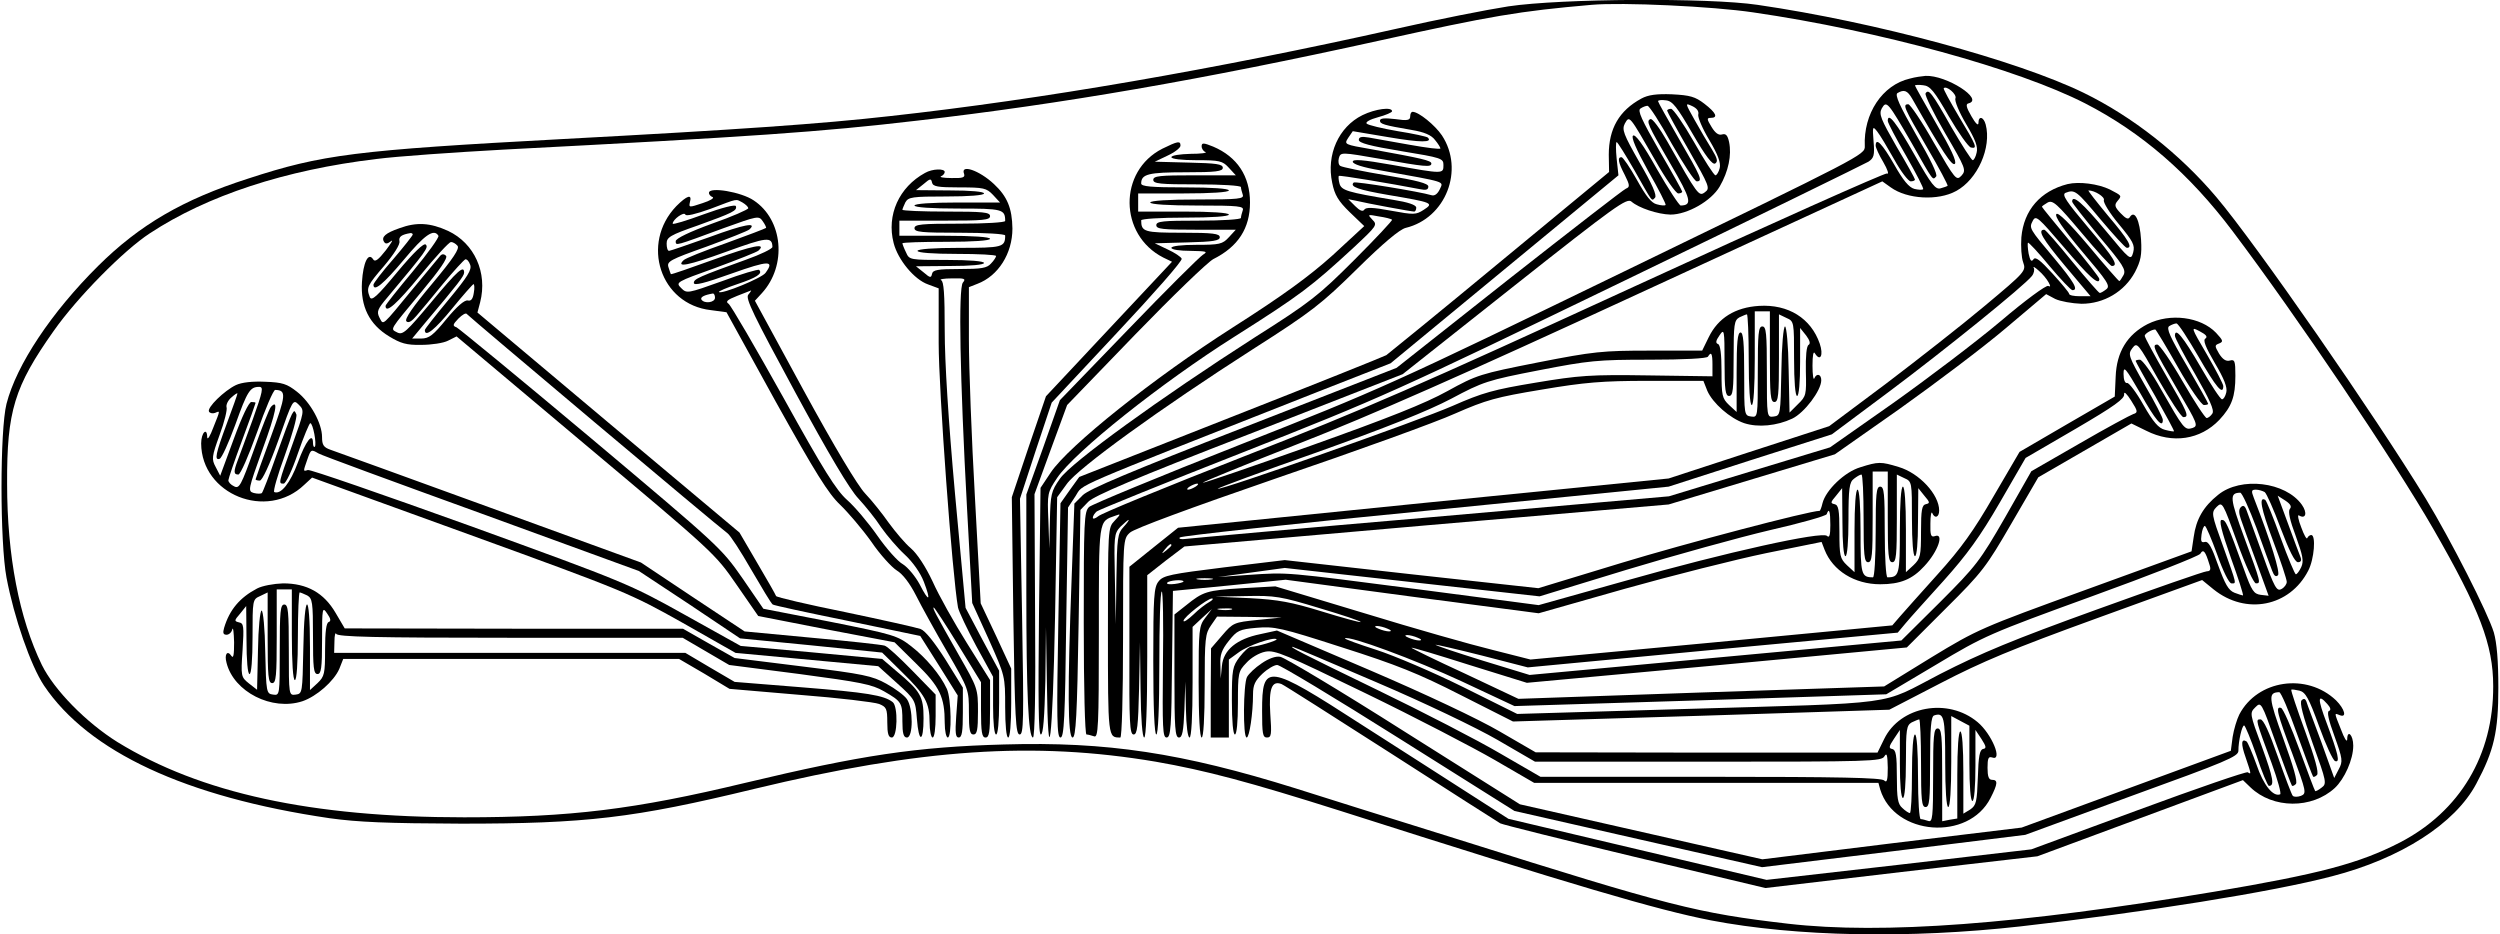 <?xml version="1.0" encoding="UTF-8" standalone="yes"?>
<svg version="1.0" xmlns="http://www.w3.org/2000/svg" width="218.521mm" height="81.638mm" viewBox="0 0 826 309" preserveAspectRatio="xMidYMid meet">
  <g transform="translate(0,309) scale(0.1,-0.1)" fill="#000000" stroke="none">
    <path d="M4985 3069 c-71 -11 -238 -44 -370 -74 -598 -134 -1176 -234 -1675
-289 -230 -26 -504 -45 -1084 -76 -687 -37 -796 -51 -1041 -131 -215 -69 -359
-153 -496 -289 -155 -154 -270 -327 -303 -456 -22 -87 -22 -458 0 -575 25
-132 80 -291 124 -357 147 -219 468 -369 945 -439 94 -13 188 -17 435 -18 413
0 570 18 970 115 552 133 925 158 1328 90 166 -29 309 -67 612 -163 777 -248
1046 -327 1225 -362 282 -54 656 -61 1023 -20 414 47 834 114 1032 166 228 59
407 174 477 306 59 110 73 172 73 318 0 89 -5 148 -15 183 -20 65 -141 303
-225 442 -168 275 -561 842 -693 998 -121 143 -277 266 -439 345 -220 107
-688 234 -1079 291 -162 24 -650 21 -824 -5z m810 -20 c419 -61 875 -187 1098
-301 187 -96 345 -233 488 -423 212 -281 532 -756 664 -985 153 -266 198 -383
198 -520 1 -228 -110 -414 -308 -517 -136 -70 -266 -104 -614 -163 -646 -108
-1098 -142 -1411 -106 -300 35 -388 57 -1085 277 -231 72 -476 149 -545 171
-375 117 -623 155 -964 145 -290 -8 -471 -35 -856 -127 -366 -88 -578 -114
-930 -114 -506 0 -872 80 -1147 249 -104 65 -209 172 -250 255 -75 155 -115
360 -115 600 -1 240 24 321 154 505 78 111 232 267 318 323 190 125 448 210
750 246 69 9 258 22 420 31 824 43 1046 58 1370 96 478 55 945 136 1525 264
376 83 464 98 705 119 101 9 401 -5 535 -25z"/>
    <path d="M6313 2830 c-91 -21 -154 -116 -149 -224 1 -28 -10 -33 -794 -413
-773 -375 -808 -391 -1275 -575 -264 -104 -488 -197 -497 -205 -17 -15 -18
-46 -18 -385 0 -217 4 -368 9 -368 5 0 16 -3 25 -6 14 -6 16 29 16 343 0 380
-2 367 55 387 18 7 18 5 -3 -17 -22 -23 -22 -25 -22 -364 0 -357 0 -353 41
-353 5 0 9 136 9 328 0 328 0 329 23 350 14 13 198 81 491 182 258 88 521 183
585 212 103 45 135 54 286 79 142 24 200 29 352 29 l183 0 13 -33 c18 -41 75
-91 122 -107 46 -15 108 -9 159 15 40 19 96 93 96 127 0 21 -16 24 -23 6 -3
-7 -6 12 -6 42 0 35 3 50 8 41 18 -29 29 -6 16 32 -29 84 -104 131 -201 125
-79 -5 -135 -40 -166 -103 l-22 -45 -172 0 c-159 0 -187 -3 -371 -39 -192 -38
-202 -41 -300 -95 -74 -41 -195 -89 -453 -181 -194 -69 -354 -124 -356 -122
-2 2 141 60 319 130 233 91 544 228 1126 497 l803 370 28 -20 c54 -39 156 -45
216 -12 71 38 118 144 98 220 -7 26 -24 30 -24 5 0 -11 -10 -1 -23 22 -17 29
-20 41 -10 43 53 13 -73 94 -142 91 -11 -1 -35 -4 -52 -9z m129 -125 c32 -55
65 -101 73 -103 23 -5 19 5 -40 103 -29 49 -52 91 -50 93 9 10 44 -20 39 -33
-4 -8 12 -46 35 -85 31 -52 40 -76 35 -95 -3 -14 -9 -25 -13 -25 -4 0 -36 50
-71 110 -65 115 -75 127 -85 111 -3 -6 26 -65 65 -132 68 -116 70 -122 54
-140 -17 -18 -20 -14 -91 108 -40 71 -79 128 -85 128 -20 0 -15 -11 62 -143
40 -68 70 -125 68 -127 -1 -1 -12 -5 -23 -8 -17 -5 -30 11 -86 110 -60 106
-89 144 -89 113 0 -6 27 -58 61 -116 33 -58 59 -108 56 -110 -3 -3 -16 -2 -29
1 -18 5 -37 28 -67 81 -39 68 -61 91 -61 62 0 -6 11 -31 25 -54 15 -26 20 -42
12 -38 -7 2 -384 -166 -838 -375 -712 -327 -887 -404 -1289 -561 -256 -100
-473 -189 -482 -198 -10 -8 -18 -10 -18 -5 0 6 6 15 13 21 6 5 225 94 485 196
459 181 497 198 1260 567 433 209 796 387 808 394 18 12 21 21 17 67 -4 50 -3
52 12 33 9 -11 34 -53 56 -92 22 -40 47 -73 55 -73 8 0 14 3 14 6 0 3 -27 52
-61 109 -52 91 -59 107 -49 126 16 28 20 22 100 -116 73 -129 68 -121 80 -109
6 6 -19 58 -66 138 -55 96 -71 132 -62 138 22 13 33 9 49 -19 100 -176 132
-224 141 -215 7 7 -13 50 -61 132 -39 68 -71 125 -71 127 0 2 12 3 27 1 23 -2
37 -19 85 -103z m-592 -795 c0 -127 2 -150 15 -150 13 0 15 23 15 145 l0 145
25 -12 c25 -11 25 -13 25 -135 0 -75 4 -123 10 -123 6 0 10 44 10 113 l0 112
20 -25 c12 -16 15 -27 8 -31 -7 -4 -10 -38 -9 -88 2 -77 1 -82 -26 -108 l-28
-28 -3 143 c-1 80 -7 142 -12 142 -5 0 -11 -63 -12 -147 -3 -145 -3 -148 -25
-151 -23 -3 -23 -3 -23 147 0 128 -2 151 -15 151 -13 0 -15 -23 -15 -151 0
-150 0 -150 -22 -147 -23 3 -23 6 -23 141 0 103 -3 137 -12 137 -10 0 -13 -33
-13 -132 l0 -131 -25 23 c-23 22 -25 31 -25 111 0 59 -4 89 -12 91 -8 3 -7 11
5 28 16 24 17 20 17 -88 0 -93 3 -112 15 -112 13 0 15 21 15 125 0 113 2 125
19 135 11 5 22 10 25 10 3 0 6 -67 6 -150 0 -93 4 -150 10 -150 6 0 10 58 10
155 l0 155 25 0 25 0 0 -150z m-190 -27 l0 -38 -212 3 c-192 3 -229 0 -373
-24 -139 -23 -175 -33 -275 -77 -109 -48 -770 -281 -777 -274 -1 2 147 57 330
121 232 83 365 136 443 177 105 56 120 61 290 94 165 32 193 35 366 35 114 0
189 4 193 10 11 18 15 11 15 -27z m-1710 -403 c-8 -5 -19 -10 -25 -10 -5 0 -3
5 5 10 8 5 20 10 25 10 6 0 3 -5 -5 -10z m-238 -133 c-20 -22 -22 -35 -24
-173 l-2 -149 -3 149 c-3 142 -3 150 18 173 13 12 25 23 27 23 3 0 -4 -10 -16
-23z"/>
    <path d="M5425 2764 c-74 -40 -108 -100 -108 -186 l1 -57 -361 -298 c-198
-164 -368 -302 -376 -308 -9 -5 -241 -98 -516 -206 l-500 -197 -31 -43 -31
-44 -7 -387 c-6 -327 -5 -388 7 -388 12 0 15 65 19 380 l6 381 25 38 c28 42
-40 13 802 345 l240 94 377 311 377 311 -6 55 c-3 30 -3 55 0 55 3 0 29 -42
58 -92 63 -111 57 -104 69 -92 7 7 -10 46 -51 116 -54 95 -59 109 -49 129 16
28 14 29 101 -122 34 -60 68 -109 76 -109 7 0 13 3 13 6 0 3 -34 64 -76 136
-58 101 -73 133 -62 139 7 5 18 9 23 9 6 0 42 -56 80 -125 39 -68 76 -125 83
-125 21 0 14 15 -58 139 -38 66 -70 123 -70 126 0 4 12 5 26 3 22 -2 37 -22
88 -110 44 -76 66 -104 75 -99 10 7 7 17 -11 47 -14 22 -39 65 -57 97 -32 57
-32 57 -8 46 15 -7 23 -17 20 -28 -2 -9 14 -47 37 -85 29 -49 38 -75 34 -92
-3 -13 -10 -24 -14 -24 -5 0 -37 50 -71 110 -35 61 -69 110 -76 110 -7 0 -13
-3 -13 -6 0 -3 32 -62 72 -131 68 -119 71 -126 53 -139 -20 -15 -23 -11 -125
169 -24 42 -49 76 -55 73 -15 -6 -10 -18 66 -148 69 -118 73 -137 34 -138 -5
0 -41 55 -79 121 -46 82 -72 117 -79 110 -6 -6 10 -44 51 -118 34 -59 59 -109
57 -111 -2 -3 -15 -2 -29 2 -18 4 -36 27 -66 81 -23 41 -46 75 -51 75 -14 0
-11 -17 11 -59 17 -34 17 -40 4 -45 -8 -3 -182 -138 -387 -299 l-372 -294
-505 -197 c-376 -146 -512 -204 -533 -224 l-28 -28 -9 -245 c-14 -367 -13
-529 3 -529 11 0 15 72 20 377 l6 376 26 27 c20 20 155 78 533 224 l507 198
370 293 c335 265 372 291 387 278 24 -21 87 -42 129 -43 56 0 135 45 163 93
29 50 40 104 31 147 -5 23 -11 29 -24 25 -11 -3 -22 5 -34 25 -16 26 -16 30
-3 30 26 0 18 17 -21 47 -30 23 -47 28 -107 31 -51 2 -79 -2 -101 -14z"/>
    <path d="M4502 2709 c-79 -39 -120 -131 -100 -224 8 -40 20 -60 58 -97 l48
-46 -104 -96 c-78 -70 -164 -133 -332 -240 -260 -166 -542 -391 -601 -479
l-34 -51 -5 -408 c-3 -296 -2 -408 6 -408 8 0 12 56 15 178 l2 177 3 -182 c4
-320 19 -197 27 214 l7 398 32 44 c38 53 310 250 616 446 196 125 226 149 345
266 85 84 140 130 160 135 133 32 195 192 120 306 -23 34 -77 78 -97 78 -5 0
-8 -7 -8 -15 0 -13 -9 -15 -50 -9 -34 4 -50 3 -50 -5 0 -11 11 -15 105 -31 42
-7 65 -17 77 -33 10 -12 18 -25 18 -28 0 -4 -46 2 -102 12 -57 10 -118 21
-135 24 -24 4 -33 2 -33 -8 0 -10 37 -20 140 -37 134 -22 140 -24 140 -46 0
-30 0 -30 -167 0 -102 18 -133 20 -133 11 0 -8 33 -19 93 -29 221 -40 207 -35
195 -62 -7 -15 -17 -23 -27 -20 -40 12 -254 47 -258 42 -14 -14 16 -24 114
-41 148 -25 152 -27 118 -49 -26 -17 -33 -17 -109 -3 -59 11 -83 12 -88 3 -5
-7 -15 -3 -30 12 l-23 23 25 -5 c37 -9 184 -36 193 -36 4 0 7 6 7 13 0 9 -27
18 -77 26 -151 25 -171 31 -177 54 -3 11 -4 23 -2 25 3 3 170 -25 269 -44 19
-4 27 -2 27 9 0 10 -37 20 -140 37 -77 13 -145 27 -151 31 -6 3 -8 15 -5 26 6
20 7 20 139 -3 146 -26 167 -28 167 -15 0 10 -32 17 -197 47 -92 16 -92 16
-78 38 l15 22 119 -20 c106 -18 147 -18 129 -1 -3 3 -48 13 -99 21 -52 9 -98
20 -103 25 -5 5 11 14 37 21 26 7 47 16 47 20 0 15 -55 8 -98 -13z m98 -346
c2 -2 -54 -62 -124 -132 -118 -118 -145 -140 -330 -257 -312 -200 -609 -415
-645 -468 -29 -41 -31 -52 -33 -138 l-2 -93 -3 92 c-4 91 -3 94 29 142 58 86
344 314 588 468 218 138 253 165 394 295 76 71 78 74 61 91 -17 18 -16 18 21
11 21 -3 41 -8 44 -11z"/>
    <path d="M3840 2598 c-146 -74 -144 -285 3 -360 l29 -14 -209 -223 -208 -222
-57 -167 -56 -167 5 -392 c5 -343 8 -393 21 -393 13 0 14 45 8 390 l-7 390 52
159 53 159 217 232 c120 128 216 237 213 244 -2 6 -23 20 -47 31 l-42 20 108
3 c86 2 107 6 107 17 0 12 -22 15 -124 15 -126 0 -136 3 -136 41 0 5 64 9 145
9 90 0 145 4 145 10 0 6 -57 10 -150 10 l-150 0 0 30 0 30 150 0 c93 0 150 4
150 10 0 6 -55 10 -145 10 -112 0 -145 3 -145 13 0 31 24 37 147 37 101 0 123
3 123 15 0 12 -22 15 -112 17 l-113 3 42 20 c24 11 43 26 43 33 0 17 -9 15
-60 -10z"/>
    <path d="M3970 2606 c0 -8 6 -17 13 -19 6 -3 -16 -6 -50 -6 -35 -1 -63 -5 -63
-11 0 -6 34 -10 83 -10 76 0 86 -2 107 -25 l23 -25 -136 0 c-115 0 -137 -2
-137 -15 0 -13 23 -15 145 -15 81 0 145 -4 145 -9 0 -5 3 -16 6 -25 5 -14 -12
-16 -150 -16 -97 0 -156 -4 -156 -10 0 -6 59 -10 156 -10 138 0 155 -2 150
-16 -3 -9 -6 -20 -6 -25 0 -5 -62 -9 -140 -9 -118 0 -140 -2 -140 -15 0 -13
21 -15 132 -15 l131 0 -23 -25 c-21 -23 -31 -25 -107 -25 -49 0 -83 -4 -83
-10 0 -6 28 -10 63 -10 53 -1 59 -2 41 -13 -11 -7 -122 -117 -246 -246 l-227
-235 -55 -156 -56 -156 0 -319 c0 -339 7 -485 22 -485 6 0 9 153 7 402 l-2
403 54 148 54 147 225 233 c123 127 240 240 259 250 82 41 121 102 121 187 0
87 -42 151 -122 185 -32 13 -38 13 -38 1z"/>
    <path d="M3055 2518 c-86 -47 -128 -139 -104 -232 14 -55 68 -121 114 -137
l35 -13 0 -181 c0 -155 45 -770 64 -875 3 -14 30 -71 60 -127 l56 -102 0 -96
c0 -57 4 -95 10 -95 6 0 10 42 10 105 l0 106 -56 104 -55 104 -35 378 c-22
244 -34 435 -34 540 0 120 -3 163 -12 166 -7 3 9 6 36 6 42 1 47 -1 36 -14
-15 -19 -10 -309 14 -750 l17 -310 55 -121 c54 -121 54 -121 54 -223 0 -61 4
-101 10 -101 6 0 10 45 10 114 l0 114 -50 108 -51 108 -19 350 c-11 193 -20
429 -20 524 l0 172 28 11 c69 26 116 100 116 183 -1 67 -17 106 -61 147 -49
46 -112 67 -99 34 4 -12 -4 -15 -42 -14 -26 0 -41 3 -34 6 6 2 12 9 12 14 0
12 -41 11 -65 -3z m114 -48 c80 0 89 -2 111 -25 l23 -25 -141 0 c-88 0 -142
-4 -142 -10 0 -6 55 -10 144 -10 147 0 156 -2 156 -41 0 -5 -66 -9 -150 -9
-127 0 -150 -2 -150 -15 0 -13 23 -15 150 -15 84 0 150 -4 150 -9 0 -39 -9
-41 -151 -41 -86 0 -139 -4 -139 -10 0 -6 50 -10 130 -10 72 0 130 -3 130 -7
0 -3 -7 -15 -17 -25 -13 -15 -32 -18 -104 -18 -73 0 -88 -3 -91 -16 -3 -14 -6
-14 -28 5 l-25 20 113 1 c68 0 112 4 112 10 0 6 -48 10 -123 10 -123 0 -124 0
-135 25 -7 14 -12 28 -12 30 0 3 65 5 145 5 90 0 145 4 145 10 0 6 -57 10
-150 10 l-150 0 0 25 0 25 150 0 c127 0 150 2 150 15 0 13 -23 15 -145 15 -80
0 -145 3 -145 6 0 3 5 14 10 25 10 17 22 19 135 19 77 0 125 4 125 10 0 6 -44
10 -112 10 l-113 1 25 20 c22 19 25 19 28 5 3 -13 18 -16 91 -16z"/>
    <path d="M6835 2481 c-90 -23 -145 -86 -153 -176 -2 -30 0 -67 6 -83 10 -28 8
-31 -126 -143 -75 -63 -222 -178 -326 -257 l-190 -142 -265 -86 -266 -87 -811
-81 -812 -82 -80 -64 -81 -65 0 -277 c-1 -239 1 -278 14 -278 12 0 15 26 18
152 l3 153 2 -157 c1 -97 6 -158 12 -158 6 0 10 96 10 268 l0 269 61 48 62 47
801 70 801 69 275 83 275 83 215 151 c118 84 276 203 349 265 l135 114 30 -16
c17 -8 56 -15 87 -16 74 0 142 40 177 105 19 37 23 56 20 107 -4 64 -21 100
-37 75 -5 -9 -13 -6 -31 13 -19 20 -21 27 -10 40 15 18 15 17 -25 38 -39 19
-102 27 -140 18z m109 -117 c43 -51 82 -94 87 -94 21 0 5 27 -62 106 -38 46
-68 84 -65 84 21 0 55 -22 51 -32 -3 -7 19 -43 49 -79 48 -58 54 -70 48 -94
-8 -28 -10 -26 -92 73 -74 89 -110 121 -110 95 0 -5 41 -56 90 -116 79 -93 89
-110 80 -127 -6 -11 -12 -20 -14 -20 -2 0 -48 52 -101 116 -65 77 -101 112
-107 106 -7 -7 21 -48 85 -124 85 -100 94 -114 80 -125 -9 -7 -19 -13 -22 -12
-3 0 -44 47 -91 104 -47 58 -88 105 -92 105 -24 0 -7 -29 68 -119 l85 -101
-36 0 c-19 0 -35 3 -35 8 0 4 -25 34 -55 67 -41 45 -57 57 -63 47 -7 -10 -11
-4 -16 19 -3 18 -4 34 -2 36 2 2 34 -32 71 -77 37 -44 71 -80 76 -80 21 0 5
27 -59 104 -85 101 -85 101 -72 126 10 19 18 11 102 -87 83 -98 118 -130 118
-106 0 5 -43 60 -95 122 -52 63 -95 115 -95 117 0 2 9 8 19 14 17 9 31 -4 112
-100 51 -61 96 -110 100 -110 24 0 8 26 -76 125 -75 89 -90 111 -77 117 31 12
36 8 116 -88z m-172 -208 c7 -13 7 -16 -1 -12 -6 4 -77 -48 -158 -117 -82 -69
-242 -190 -356 -271 l-208 -146 -267 -81 -266 -81 -786 -69 c-432 -37 -798
-70 -813 -72 -15 -2 -24 0 -19 5 5 5 370 45 813 88 l804 80 270 87 270 86 193
144 c183 137 443 347 469 380 7 9 9 21 6 27 -4 6 4 2 16 -9 13 -11 27 -28 33
-39z m-2902 -870 c0 -2 -8 -10 -17 -17 -16 -13 -17 -12 -4 4 13 16 21 21 21
13z"/>
    <path d="M2340 2452 c0 -6 6 -12 12 -14 7 -3 -8 -12 -33 -20 -45 -15 -46 -15
-42 3 8 28 -9 23 -45 -13 -119 -124 -53 -325 114 -344 l52 -7 163 -296 c132
-237 174 -304 213 -341 26 -25 73 -80 103 -122 29 -43 68 -85 84 -95 20 -12
43 -42 64 -83 18 -36 65 -121 104 -188 71 -123 71 -124 71 -198 0 -59 3 -74
15 -74 12 0 15 15 15 76 0 76 -1 78 -64 188 -77 136 -88 156 -82 156 2 0 39
-56 80 -123 l76 -124 0 -91 c0 -75 3 -92 15 -92 12 0 15 17 15 95 l0 95 -77
123 c-42 67 -93 158 -113 203 -23 49 -51 92 -72 110 -19 16 -51 54 -73 84 -21
30 -56 74 -78 97 -25 26 -102 155 -203 340 l-162 298 23 25 c84 92 70 243 -27
307 -41 28 -148 46 -148 25z m111 -32 c10 -6 19 -14 19 -19 0 -4 -54 -28 -120
-51 -74 -27 -120 -49 -120 -58 0 -16 -2 -16 158 43 114 41 117 42 130 23 8
-11 12 -21 11 -22 -2 -2 -62 -25 -134 -51 -71 -25 -134 -50 -139 -56 -27 -26
17 -17 141 28 135 49 152 51 153 16 0 -6 -39 -25 -87 -42 -158 -57 -173 -64
-173 -77 0 -10 36 -1 125 31 124 44 143 44 112 2 -12 -17 -146 -72 -154 -63
-2 2 25 14 61 26 63 21 85 35 72 47 -3 3 -58 -13 -122 -37 -115 -41 -117 -42
-136 -23 -19 19 -17 20 114 67 73 27 137 52 142 57 28 26 -19 17 -146 -29 -78
-28 -143 -51 -144 -49 -1 1 -4 11 -8 23 -6 19 5 25 126 68 73 27 137 52 142
57 27 25 -17 17 -131 -25 -71 -25 -131 -46 -135 -46 -5 0 -8 11 -8 24 0 21 11
28 103 60 116 42 131 49 126 64 -2 6 -46 -5 -106 -27 -57 -21 -103 -35 -103
-31 0 14 38 41 42 30 2 -6 33 1 83 19 95 36 82 33 106 21z m19 -305 c-10 -12
18 -69 155 -322 111 -205 181 -323 210 -353 23 -25 57 -67 75 -95 19 -27 54
-68 78 -90 27 -25 52 -61 63 -90 25 -65 17 -69 -14 -8 -14 26 -39 56 -55 66
-17 9 -55 52 -85 95 -30 43 -75 96 -100 118 -36 32 -78 99 -211 339 -92 165
-173 304 -181 310 -11 7 -5 13 28 26 23 9 44 17 46 18 2 1 -2 -6 -9 -14z
m-110 -10 c0 -16 -35 -21 -45 -6 -4 8 9 15 38 20 4 0 7 -6 7 -14z"/>
    <path d="M1316 2335 c-46 -16 -61 -29 -51 -45 5 -8 11 -7 23 2 9 7 1 -6 -17
-30 -25 -32 -36 -40 -42 -30 -16 25 -33 -10 -37 -75 -5 -81 24 -140 90 -180
38 -23 57 -29 106 -28 34 0 74 6 89 14 l28 14 427 -359 c423 -355 428 -359
499 -462 l72 -104 225 -44 226 -43 72 -71 c78 -76 94 -110 94 -196 0 -27 5
-48 10 -48 14 0 12 129 -3 161 -21 46 -69 103 -118 141 -45 35 -58 39 -268 81
l-221 43 -70 102 c-69 99 -78 107 -500 462 -236 198 -437 363 -445 367 -14 5
-13 9 6 29 13 13 25 20 28 15 6 -8 830 -702 862 -725 9 -6 44 -60 79 -121 35
-60 66 -112 71 -115 4 -3 115 -27 248 -54 l240 -50 62 -98 62 -99 -5 -69 c-4
-55 -2 -70 8 -70 11 0 14 19 14 83 l0 82 -57 92 c-37 58 -67 96 -83 102 -14 5
-126 30 -250 56 -124 25 -226 49 -228 53 -1 4 -29 53 -62 109 l-59 101 -434
364 -433 364 9 34 c25 98 -19 195 -106 236 -59 27 -104 30 -161 9z m44 -21 c0
-3 -29 -40 -65 -82 -36 -41 -65 -79 -65 -84 0 -25 33 2 100 82 69 83 100 105
115 80 3 -5 -35 -58 -84 -117 -50 -60 -91 -111 -91 -115 0 -27 37 6 115 101
50 61 95 110 101 110 6 1 16 -5 22 -12 8 -9 -13 -41 -84 -126 -63 -75 -92
-117 -85 -124 7 -7 18 0 34 19 14 16 53 63 88 106 35 42 68 78 73 80 5 1 12
-6 16 -18 6 -16 -8 -39 -71 -115 -43 -52 -79 -97 -79 -101 0 -26 34 2 91 72
35 43 67 79 70 80 3 0 4 -13 1 -29 -3 -20 -9 -28 -20 -25 -11 2 -36 -20 -70
-61 -44 -54 -58 -65 -84 -65 l-30 0 44 53 c108 128 128 154 128 165 0 26 -21
8 -109 -98 -82 -98 -94 -109 -112 -100 -24 13 -29 3 81 136 60 72 87 111 80
118 -6 6 -13 6 -18 1 -5 -6 -44 -53 -87 -105 -111 -135 -101 -126 -115 -101
-10 20 -7 28 27 68 128 153 136 164 126 174 -6 6 -39 -25 -94 -91 -67 -81 -85
-97 -91 -83 -12 31 -9 38 47 103 33 39 54 72 51 82 -3 15 7 22 37 27 4 0 7 -2
7 -5z"/>
    <path d="M7100 2018 c-68 -35 -103 -93 -106 -174 l-3 -66 -157 -91 -158 -92
-86 -147 c-65 -113 -108 -173 -185 -258 -55 -61 -111 -124 -125 -140 l-25 -29
-598 -57 -599 -56 -126 32 c-70 17 -260 71 -423 121 l-295 89 -110 -6 c-117
-7 -129 -11 -186 -57 l-38 -30 0 -204 c0 -171 2 -203 15 -203 11 0 15 20 18
93 l3 92 2 -92 c1 -54 6 -93 12 -93 6 0 10 68 10 183 l0 183 32 30 32 29 -22
-29 c-21 -27 -22 -39 -22 -212 0 -116 4 -184 10 -184 6 0 10 64 10 171 0 157
2 173 21 200 l20 29 107 -1 107 -2 -80 -8 c-78 -8 -81 -9 -117 -51 l-37 -43
-1 -147 0 -148 30 0 30 0 0 129 0 129 33 24 c29 22 116 52 125 43 4 -4 -66
-25 -85 -25 -7 0 -23 -15 -37 -33 -24 -32 -26 -41 -26 -145 0 -68 4 -112 10
-112 6 0 10 41 10 104 0 100 1 105 28 133 15 17 42 33 63 37 32 6 66 -9 332
-138 163 -79 355 -179 426 -220 l131 -76 569 0 570 0 6 -22 c47 -153 292 -172
365 -28 24 47 25 60 5 60 -11 0 -15 11 -15 40 0 31 3 38 15 34 37 -14 -1 78
-48 117 -98 82 -256 53 -309 -56 l-22 -45 -565 0 -566 1 -119 69 c-70 41 -246
124 -428 202 l-309 132 -55 -12 c-78 -16 -122 -52 -127 -105 l-4 -42 -1 44
c-2 34 4 51 28 81 27 34 35 38 92 43 58 5 79 1 283 -65 179 -57 252 -86 393
-158 l172 -87 623 19 622 20 170 88 c137 71 237 113 518 215 l347 126 38 -31
c107 -86 252 -57 313 62 20 38 26 118 10 118 -5 0 -11 -5 -13 -10 -2 -6 -11
10 -20 35 -10 25 -13 43 -8 40 23 -14 29 8 10 35 -54 76 -202 94 -277 33 -49
-39 -73 -81 -81 -140 l-7 -47 -352 -128 c-344 -125 -356 -130 -509 -223 l-156
-96 -605 -20 -605 -21 -178 84 c-98 45 -177 84 -176 85 2 2 88 -24 192 -57
l190 -59 629 58 628 59 129 129 c121 120 134 138 217 281 l89 153 154 89 154
89 49 -24 c87 -44 179 -30 242 36 41 44 53 77 53 146 0 49 -2 55 -19 50 -12
-3 -23 4 -35 23 -15 26 -15 28 1 34 14 6 12 10 -11 35 -51 53 -152 66 -226 29z
m168 -108 c58 -101 82 -130 82 -97 0 6 -25 54 -54 104 -54 92 -54 93 -24 77
21 -11 27 -18 19 -24 -9 -5 0 -28 31 -81 31 -52 42 -81 38 -97 -3 -13 -9 -23
-14 -23 -5 -1 -37 48 -71 107 -58 100 -85 133 -85 103 0 -7 30 -64 67 -127 48
-84 64 -119 57 -130 -5 -8 -14 -15 -19 -15 -5 0 -41 55 -80 122 -38 66 -76
121 -83 121 -19 0 -14 -11 67 -150 66 -112 69 -119 49 -126 -26 -8 -29 -3
-104 128 -30 54 -62 98 -70 98 -8 0 -14 -2 -14 -4 0 -2 29 -55 65 -117 35 -62
63 -114 62 -116 -2 -1 -15 1 -30 5 -21 5 -39 26 -71 82 -23 41 -48 74 -54 73
-7 -2 -12 10 -12 30 0 28 6 21 56 -65 50 -89 74 -117 74 -87 0 7 -26 58 -59
114 -55 97 -57 103 -42 123 16 21 18 18 86 -103 39 -68 76 -125 83 -125 21 0
14 15 -58 139 -38 66 -70 125 -70 130 0 7 23 21 35 21 2 0 36 -56 75 -125 39
-69 78 -125 86 -125 8 0 14 2 14 4 0 3 -32 60 -71 127 -56 95 -68 123 -58 130
8 5 19 9 24 9 6 0 38 -50 73 -110z m-216 -190 c-9 -3 -89 -46 -177 -97 l-160
-92 -87 -153 c-83 -144 -95 -160 -215 -280 l-128 -127 -615 -57 -615 -57 -157
48 c-87 27 -156 50 -154 52 1 1 71 -15 154 -36 l151 -39 612 58 612 57 26 31
c14 17 71 80 126 141 77 86 120 145 186 259 l85 147 165 96 c130 76 163 100
161 115 -1 11 9 1 23 -21 23 -36 23 -40 7 -45z m435 -258 c6 -4 30 -58 53
-120 28 -74 47 -112 57 -112 10 0 13 6 8 18 -4 9 -22 59 -41 110 l-34 92 25
-16 c18 -12 22 -20 15 -28 -6 -8 0 -37 20 -90 23 -64 27 -82 18 -102 -6 -13
-14 -24 -18 -24 -3 0 -26 54 -50 120 -24 67 -47 123 -51 126 -22 13 -15 -27
26 -136 25 -66 45 -127 45 -135 0 -8 -8 -19 -18 -24 -15 -8 -23 5 -61 112 -24
67 -48 133 -53 146 -6 18 -12 21 -20 13 -7 -7 -7 -19 0 -39 5 -15 28 -79 51
-141 l41 -113 -26 3 c-23 3 -30 13 -55 83 -56 155 -61 165 -74 165 -10 0 -2
-34 30 -125 25 -69 43 -125 40 -125 -2 0 -15 4 -28 9 -20 8 -31 28 -54 91 -21
60 -32 80 -44 77 -12 -3 -14 2 -11 24 2 16 7 29 11 29 4 0 22 -43 41 -95 19
-54 39 -95 47 -95 17 0 19 -8 -27 121 -40 110 -40 113 -22 132 19 18 20 16 68
-117 27 -76 55 -136 62 -136 17 0 17 1 -38 150 -49 133 -50 149 -14 150 6 0
30 -53 54 -117 23 -65 47 -129 52 -142 6 -16 12 -21 19 -14 8 8 -23 110 -80
256 -9 23 -8 27 7 27 9 0 22 -4 29 -8z m-183 -239 c6 -17 3 -23 -8 -23 -9 0
-172 -57 -363 -126 -277 -100 -383 -144 -520 -214 -205 -106 -116 -94 -858
-116 l-541 -16 -179 89 c-99 49 -228 104 -287 123 -59 19 -106 36 -104 38 12
11 233 -71 386 -142 l175 -82 615 19 615 20 165 98 c160 96 177 103 515 226
193 70 354 133 359 141 10 17 17 8 30 -35z m-2944 -145 c77 -23 138 -43 136
-46 -2 -2 -60 14 -128 35 -101 31 -144 39 -238 44 l-115 5 103 2 c94 2 114 -1
242 -40z m-365 20 c-11 -6 -35 -24 -52 -41 -18 -17 -33 -27 -33 -21 0 12 79
74 94 74 6 0 2 -6 -9 -12z m73 -25 c-10 -2 -28 -2 -40 0 -13 2 -5 4 17 4 22 1
32 -1 23 -4z m517 -63 c13 -5 14 -9 5 -9 -8 0 -24 4 -35 9 -13 5 -14 9 -5 9 8
0 24 -4 35 -9z m100 -30 c13 -5 14 -9 5 -9 -8 0 -24 4 -35 9 -13 5 -14 9 -5 9
8 0 24 -4 35 -9z m-135 -148 c157 -67 328 -149 399 -190 l124 -72 573 0 c535
0 574 1 583 18 8 13 10 4 11 -38 0 -42 -3 -51 -12 -42 -9 9 -150 12 -574 12
l-563 0 -133 77 c-73 43 -257 138 -408 211 -258 125 -290 142 -279 142 3 0
128 -53 279 -118z m1880 -263 c0 -93 4 -149 10 -149 6 0 10 57 10 150 l0 151
30 -16 30 -16 0 -124 c0 -77 4 -125 10 -125 6 0 10 46 10 118 l0 117 20 -30
c16 -25 17 -31 5 -33 -11 -3 -15 -24 -17 -94 -3 -81 -5 -92 -25 -106 l-23 -14
0 136 c0 84 -4 136 -10 136 -6 0 -10 -55 -10 -144 l0 -144 -25 -4 -25 -5 0
153 c0 130 -2 154 -15 154 -13 0 -15 -24 -15 -156 0 -138 -2 -155 -16 -150 -9
3 -20 6 -25 6 -5 0 -9 62 -9 140 0 87 -4 140 -10 140 -6 0 -10 -50 -10 -130 0
-72 -3 -130 -7 -130 -3 0 -15 7 -25 17 -15 13 -18 32 -18 104 0 70 -3 88 -15
91 -12 2 -12 8 5 33 l20 30 0 -112 c0 -69 4 -113 10 -113 6 0 10 47 10 120 0
108 2 120 19 130 11 5 22 10 25 10 3 0 6 -65 6 -145 0 -122 2 -145 15 -145 13
0 15 23 15 149 0 111 3 150 13 154 33 11 37 -4 37 -154z"/>
    <path d="M775 1816 c-38 -18 -97 -75 -89 -88 3 -5 12 -7 20 -4 17 7 18 11 -6
-49 -10 -27 -19 -42 -20 -32 0 35 -20 16 -20 -20 1 -169 217 -256 341 -137
l26 24 524 -190 c512 -186 528 -193 701 -290 l176 -100 236 -22 236 -22 62
-56 c61 -55 61 -57 66 -118 6 -81 22 -80 22 2 0 72 -10 89 -89 155 l-48 41
-234 22 -234 21 -185 103 c-181 101 -197 108 -710 294 -289 104 -531 188 -537
185 -16 -5 -16 -6 -2 34 12 35 13 35 37 21 9 -6 252 -95 539 -199 l521 -190
168 -111 167 -112 235 -23 235 -24 64 -63 c79 -77 93 -103 93 -168 0 -27 5
-50 10 -50 6 0 10 30 10 71 l0 71 -77 79 c-42 43 -83 81 -92 83 -9 3 -117 15
-240 26 l-223 21 -172 114 -171 114 -500 182 c-275 100 -512 186 -527 191 -23
8 -28 16 -28 42 0 45 -38 115 -83 150 -33 26 -48 31 -105 33 -42 2 -78 -2 -97
-11z m56 -113 c-22 -60 -44 -121 -50 -136 -14 -37 -14 -47 2 -47 7 0 34 62 62
140 27 77 54 140 60 140 38 -1 36 -17 -14 -154 -28 -76 -51 -140 -51 -142 0
-2 6 -4 14 -4 8 0 32 51 62 135 47 134 48 135 67 116 19 -19 19 -21 -22 -134
-46 -128 -46 -127 -28 -127 7 0 28 44 47 100 19 55 38 100 41 100 9 0 22 -70
15 -78 -3 -3 -6 3 -6 12 0 38 -24 7 -50 -64 -25 -68 -56 -107 -78 -98 -5 1 11
57 35 122 24 66 41 127 38 135 -6 14 -7 14 -15 0 -5 -9 -28 -70 -51 -135 -23
-66 -45 -122 -48 -125 -3 -3 -15 -3 -27 0 -20 6 -19 10 29 144 45 123 54 169
28 141 -5 -5 -30 -68 -56 -141 -43 -120 -49 -131 -66 -122 -11 5 -19 14 -19
20 0 5 20 64 45 131 25 67 45 123 45 125 0 2 -6 3 -14 3 -8 0 -31 -48 -58
-122 l-45 -122 -15 29 c-14 26 -13 34 13 106 16 43 26 84 23 92 -2 7 4 22 16
32 11 10 20 16 20 13 0 -3 -16 -48 -35 -99 -37 -100 -42 -123 -24 -117 7 2 30
53 52 113 40 112 49 125 79 125 15 0 12 -14 -21 -107z"/>
    <path d="M6149 1544 c-51 -15 -114 -75 -125 -119 -3 -14 -8 -25 -9 -25 -35 0
-448 -109 -655 -172 l-276 -84 -419 46 -420 47 -200 -24 c-178 -22 -202 -27
-217 -46 -16 -19 -18 -50 -18 -264 0 -156 4 -243 10 -243 6 0 10 85 10 234 0
129 3 237 8 239 4 3 6 -105 4 -239 -2 -213 -1 -244 12 -244 14 0 16 34 18 243
l3 242 186 18 187 19 418 -56 419 -55 285 81 c157 44 367 97 468 118 l183 37
10 -26 c27 -69 99 -114 184 -114 66 0 106 16 146 60 46 49 67 112 34 99 -12
-4 -15 4 -14 42 0 26 3 41 6 35 8 -20 23 -15 23 8 0 53 -66 124 -134 144 -59
18 -67 18 -127 -1z m91 -164 c0 -127 2 -150 15 -150 13 0 15 23 15 145 l0 145
25 -12 c25 -11 25 -13 25 -135 0 -75 4 -123 10 -123 6 0 10 44 10 113 l1 112
20 -25 c19 -22 19 -25 5 -28 -13 -3 -16 -18 -16 -91 0 -80 -2 -89 -25 -111
l-25 -23 0 141 c0 88 -4 142 -10 142 -6 0 -10 -55 -10 -144 0 -147 -2 -156
-41 -156 -5 0 -9 66 -9 150 0 127 -2 150 -15 150 -13 0 -15 -23 -15 -150 0
-84 -4 -150 -9 -150 -39 0 -41 9 -41 151 0 86 -4 139 -10 139 -6 0 -10 -52
-10 -137 l0 -136 -25 23 c-23 22 -25 31 -25 111 0 73 -3 88 -16 91 -14 3 -14
6 5 28 l20 25 1 -112 c0 -69 4 -113 10 -113 6 0 10 47 10 121 0 104 3 124 18
135 9 7 20 14 25 14 4 0 7 -65 7 -145 0 -122 2 -145 15 -145 13 0 15 23 15
150 l0 150 25 0 25 0 0 -150z m-190 -27 c0 -33 -3 -44 -11 -36 -16 16 -334
-54 -665 -148 l-289 -81 -396 52 c-449 58 -430 57 -564 48 l-100 -7 110 15
110 15 421 -47 422 -47 288 88 c159 48 372 107 474 131 101 23 186 47 188 53
8 23 12 9 12 -36z m-2047 -180 c-13 -2 -33 -2 -45 0 -13 2 -3 4 22 4 25 0 35
-2 23 -4z m-93 -7 c0 -2 -13 -6 -29 -8 -17 -2 -28 -1 -25 4 5 8 54 12 54 4z"/>
    <path d="M845 1143 c-57 -30 -91 -70 -109 -130 -5 -17 -3 -23 8 -23 8 0 17 8
19 18 3 9 5 -10 6 -43 0 -41 -2 -55 -9 -45 -13 20 -24 6 -16 -23 24 -96 150
-160 251 -127 47 16 104 66 122 107 l13 33 556 0 555 0 84 -49 83 -50 234 -20
c128 -10 245 -24 261 -30 24 -10 27 -15 27 -61 0 -38 4 -50 15 -50 19 0 21
103 3 117 -29 23 -87 32 -299 49 l-224 18 -82 48 -81 48 -581 0 -581 0 1 38
c0 20 3 31 6 25 4 -10 128 -13 575 -13 l571 0 77 -45 77 -45 233 -30 c202 -27
239 -34 279 -57 59 -34 61 -38 61 -100 0 -40 4 -53 15 -53 21 0 21 97 0 127
-8 12 -39 35 -68 51 -47 26 -75 32 -277 57 l-225 28 -85 48 -86 49 -560 0
-559 1 -30 51 c-39 67 -95 98 -174 98 -31 -1 -69 -8 -86 -17z m115 -153 c0
-93 4 -150 10 -150 6 0 10 55 10 145 0 80 3 145 6 145 3 0 14 -5 25 -10 17
-10 19 -22 19 -135 0 -104 2 -125 15 -125 12 0 15 19 15 112 0 108 1 112 17
88 12 -17 13 -25 5 -28 -8 -2 -12 -32 -12 -91 0 -80 -2 -89 -25 -111 l-25 -23
0 141 c0 193 -19 188 -22 -5 -3 -145 -3 -148 -25 -151 -23 -3 -23 -3 -23 147
0 128 -2 151 -15 151 -13 0 -15 -23 -15 -151 0 -150 0 -150 -22 -147 -22 3
-23 6 -26 141 -1 77 -7 137 -12 137 -5 0 -11 -58 -12 -131 l-3 -131 -27 21
c-26 21 -27 23 -21 110 5 80 4 89 -12 92 -16 4 -16 6 4 29 l20 25 1 -112 c0
-69 4 -113 10 -113 6 0 10 48 10 123 0 122 0 124 25 135 l25 12 0 -150 c0
-127 2 -150 15 -150 13 0 15 24 15 155 l0 155 25 0 25 0 0 -150z"/>
    <path d="M4168 895 c-21 -14 -42 -34 -48 -45 -12 -23 -14 -200 -1 -200 9 0 21
80 21 143 0 31 7 45 31 68 17 16 39 29 49 29 10 0 191 -109 402 -242 l383
-241 409 -93 410 -93 435 53 436 54 352 129 c312 113 353 130 353 149 0 33 12
84 19 84 3 0 22 -45 41 -100 18 -55 37 -100 41 -100 19 0 15 24 -23 129 -41
111 -41 112 -22 131 19 19 20 18 68 -118 27 -75 51 -139 53 -141 2 -3 8 0 13
5 7 7 -8 58 -41 149 -50 138 -51 154 -14 155 6 0 32 -62 59 -138 27 -75 51
-139 53 -141 2 -3 8 0 13 5 7 7 -7 57 -39 144 -27 74 -48 136 -46 138 1 2 14
0 27 -3 20 -5 31 -24 65 -118 22 -61 46 -113 53 -115 17 -6 11 21 -28 126 -31
82 -30 99 2 63 11 -12 13 -20 6 -23 -8 -2 -2 -30 18 -84 27 -75 28 -83 14
-109 l-15 -29 -43 120 c-24 65 -47 125 -49 133 -4 10 -9 11 -16 4 -7 -7 4 -51
37 -143 46 -127 47 -133 29 -146 -10 -8 -20 -13 -21 -11 -2 2 -25 63 -52 137
-27 74 -54 136 -61 138 -19 6 -13 -18 38 -153 46 -125 47 -130 28 -138 -11 -4
-23 -4 -27 0 -4 4 -26 63 -50 131 -28 80 -47 122 -57 122 -17 0 -16 -1 37
-145 20 -55 33 -102 28 -103 -23 -9 -55 30 -78 98 -14 39 -29 74 -33 77 -18
11 -19 -8 -3 -53 19 -56 19 -57 7 -49 -5 3 -168 -53 -363 -125 l-353 -130
-438 -51 -438 -50 -427 101 -427 101 -120 77 c-66 42 -230 148 -365 234 -314
203 -330 205 -330 46 0 -75 2 -88 16 -88 15 0 16 10 11 80 -5 82 5 109 37 97
8 -3 171 -107 363 -230 191 -123 354 -227 361 -231 7 -4 207 -54 445 -111
l432 -103 450 53 450 52 340 126 340 126 25 -24 c74 -71 203 -72 279 -2 32 30
61 94 61 140 0 36 -20 55 -20 20 -1 -10 -10 5 -20 32 -24 60 -23 56 -5 49 25
-10 17 20 -12 49 -97 92 -260 68 -320 -47 -8 -16 -18 -49 -22 -74 l-6 -46
-346 -127 -346 -127 -429 -52 -429 -53 -401 91 -401 91 -384 242 c-211 134
-395 244 -409 246 -15 3 -39 -6 -62 -22z"/>
  </g>
</svg>